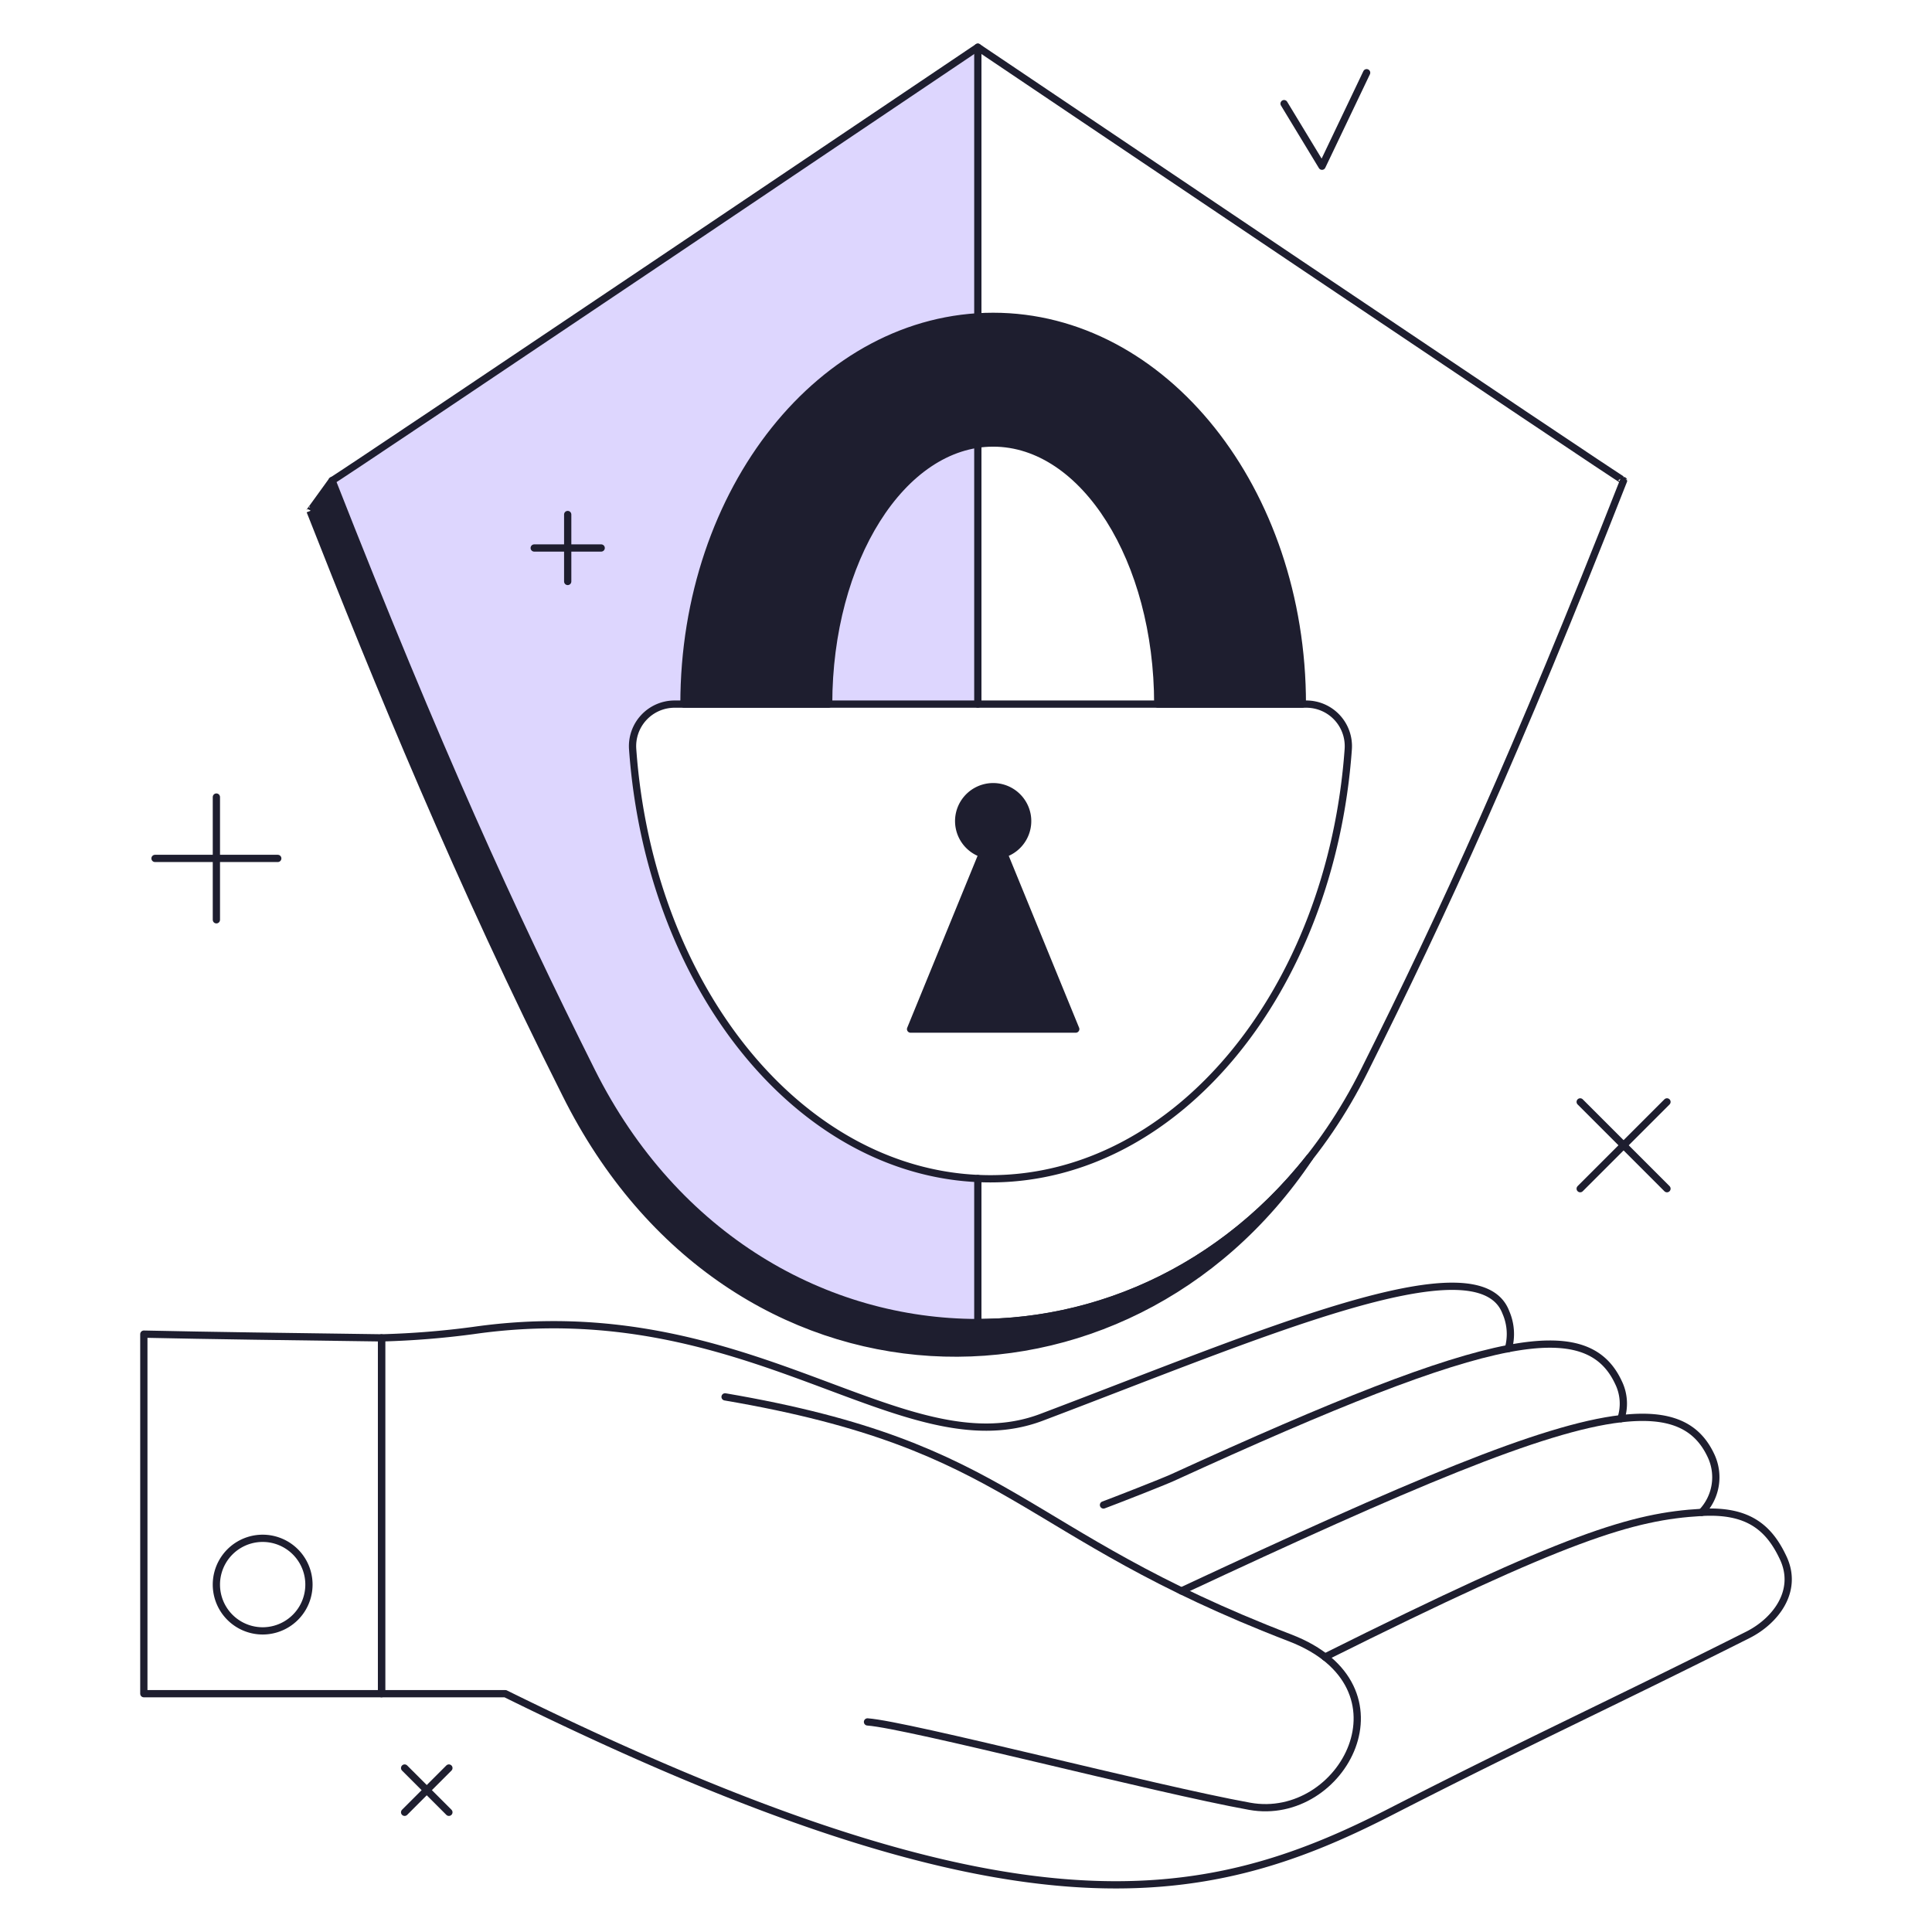 <svg xmlns="http://www.w3.org/2000/svg" fill="none" viewBox="0.125 0.125 199.75 199.75" stroke-width="0.75"><g id="secured--interface-secured"><g id="shield"><path id="vector" fill="#1e1e2f" d="M61.27 110.85c-8.29-16.59-15.807-33.023-26.812-61.037 0 0-2.282 3.164-2.277 3.143 6.905 17.579 15.56 38.673 26.423 60.258 17.026 34.244 58.013 34.848 76.92 6.587C115.553 145.149 77 142.328 61.27 110.85Z"></path><path id="vector_2" stroke="#1e1e2f" stroke-linecap="round" stroke-linejoin="round" d="M61.27 110.85c-8.29-16.59-15.807-33.023-26.812-61.037 0 0-2.282 3.164-2.277 3.143 6.905 17.579 15.56 38.673 26.423 60.258 17.026 34.244 58.013 34.848 76.92 6.587C115.553 145.149 77 142.328 61.27 110.85Z"></path><path id="vector_3" fill="#ddd6fe" d="M65.536 77.59a4.35 4.35 0 0 1 4.327-4.667h31.36V5.006S34.412 50 34.458 49.813C45.463 77.827 52.98 94.26 61.27 110.85c8.668 17.345 24.311 26.017 39.953 26.017v-14.895c-18.735-.854-33.947-20.028-35.687-44.381Z"></path><path id="vector_4" stroke="#1e1e2f" stroke-linecap="round" stroke-linejoin="round" d="M101.223 5.006S34.412 50 34.458 49.813C45.463 77.827 52.98 94.26 61.27 110.85c8.668 17.345 24.311 26.017 39.953 26.017 15.642 0 31.285-8.673 39.952-26.017 8.211-16.428 15.742-32.85 26.813-61.037.046.187-66.765-44.807-66.765-44.807Z"></path><path id="vector_5" stroke="#1e1e2f" stroke-linecap="round" stroke-linejoin="round" d="M101.223 72.923V5.006"></path><path id="vector_6" stroke="#1e1e2f" stroke-linecap="round" stroke-linejoin="round" d="M101.223 136.867v-14.895"></path></g><g id="lock"><path id="vector_7" stroke="#1e1e2f" stroke-linecap="round" stroke-linejoin="round" d="M135.194 72.923H69.863a4.348 4.348 0 0 0-4.327 4.668C67.316 102.507 83.2 122 102.529 122s35.212-19.495 36.992-44.411a4.352 4.352 0 0 0-1.148-3.275 4.348 4.348 0 0 0-3.179-1.391Z"></path><path id="vector_8" fill="#1e1e2f" d="M134.776 72.924c0-22.142-14.312-40.091-31.968-40.091S70.84 50.782 70.84 72.924H85.8c0-14.909 7.617-26.994 17.013-26.994s17.013 12.085 17.013 26.994h14.95Z"></path><path id="vector_9" stroke="#1e1e2f" stroke-linecap="round" stroke-linejoin="round" d="M134.776 72.924c0-22.142-14.312-40.091-31.968-40.091S70.84 50.782 70.84 72.924H85.8c0-14.909 7.617-26.994 17.013-26.994s17.013 12.085 17.013 26.994h14.95Z"></path><path id="vector_10" fill="#1e1e2f" d="M111.346 106.523 103.929 88.4a3.564 3.564 0 0 0 2.4-3.953 3.568 3.568 0 0 0-7.041 0 3.566 3.566 0 0 0 2.399 3.953l-7.417 18.123h17.076Z"></path><path id="vector_11" stroke="#1e1e2f" stroke-linecap="round" stroke-linejoin="round" d="M111.346 106.523 103.929 88.4a3.564 3.564 0 0 0 2.4-3.953 3.568 3.568 0 0 0-7.041 0 3.566 3.566 0 0 0 2.399 3.953l-7.417 18.123h17.076Z"></path></g><g id="hand"><path id="vector_12" stroke="#1e1e2f" stroke-linecap="round" stroke-linejoin="round" d="M39.57 138.447c-9.419-.128-17.694-.235-24.574-.385v37.174H39.57v-36.789Z"></path><path id="vector_13" stroke="#1e1e2f" stroke-linecap="round" stroke-linejoin="round" d="M184.5 161.213c-1.467-3.146-3.634-5-8.439-4.722a5.238 5.238 0 0 0 .968-5.858c-1.44-3.089-4.183-4.429-9.314-3.83a4.972 4.972 0 0 0-.256-3.74c-1.623-3.48-4.9-4.744-11.381-3.508a5.584 5.584 0 0 0-.261-3.742c-2.858-7.586-25.552 2.358-48.006 10.848-14.438 5.458-30.137-13.076-58.749-8.974a88.584 88.584 0 0 1-9.487.76v36.791h12.8c52.524 25.917 72.071 22.174 91.436 12.252 14.186-7.269 22.157-10.868 37.018-18.331 2.822-1.415 5.271-4.507 3.671-7.946Z"></path><path id="vector_14" stroke="#1e1e2f" stroke-linecap="round" stroke-linejoin="round" d="M89.816 178.155c4.253.311 29.714 6.954 39.51 8.722 9.623 1.737 17.222-12.4 4.175-17.413-28.365-10.9-28.345-19.79-58.41-24.916"></path><path id="vector_15" stroke="#1e1e2f" stroke-linecap="round" stroke-linejoin="round" d="M137.119 171.445c25.068-12.51 31.815-14.544 38.937-14.954"></path><path id="vector_16" stroke="#1e1e2f" stroke-linecap="round" stroke-linejoin="round" d="M122.274 164.612c23.46-10.968 37.319-16.87 45.436-17.809"></path><path id="vector_17" stroke="#1e1e2f" stroke-linecap="round" stroke-linejoin="round" d="M114.215 155.724c1.062-.392 6.136-2.371 7.168-2.844 16.739-7.664 27.626-11.977 34.69-13.325"></path><path id="vector_18" stroke="#1e1e2f" stroke-linecap="round" stroke-linejoin="round" d="M27.283 159.172a4.785 4.785 0 1 0-.002 9.57 4.785 4.785 0 0 0 .002-9.57Z"></path></g><g id="elements"><path id="vector_19" stroke="#1e1e2f" stroke-linecap="round" stroke-linejoin="round" d="m132.885 10.84 3.923 6.471 4.614-9.668"></path><g id="group"><path id="vector_20" stroke="#1e1e2f" stroke-linecap="round" stroke-linejoin="round" d="M16.152 88.877h12.691"></path><path id="vector_21" stroke="#1e1e2f" stroke-linecap="round" stroke-linejoin="round" d="M22.497 95.223v-12.69"></path></g><g id="group_2"><path id="vector_22" stroke="#1e1e2f" stroke-linecap="round" stroke-linejoin="round" d="m163.501 114.05 8.973 8.973"></path><path id="vector_23" stroke="#1e1e2f" stroke-linecap="round" stroke-linejoin="round" d="m163.501 123.023 8.973-8.973"></path></g><g id="group_3"><path id="vector_24" stroke="#1e1e2f" stroke-linecap="round" stroke-linejoin="round" d="m41.959 182.922 4.577 4.577"></path><path id="vector_25" stroke="#1e1e2f" stroke-linecap="round" stroke-linejoin="round" d="m41.959 187.499 4.577-4.577"></path></g><g id="group_4"><path id="vector_26" stroke="#1e1e2f" stroke-linecap="round" stroke-linejoin="round" d="M55.358 56.782h6.923"></path><path id="vector_27" stroke="#1e1e2f" stroke-linecap="round" stroke-linejoin="round" d="M58.82 60.243v-6.922"></path></g></g></g></svg>